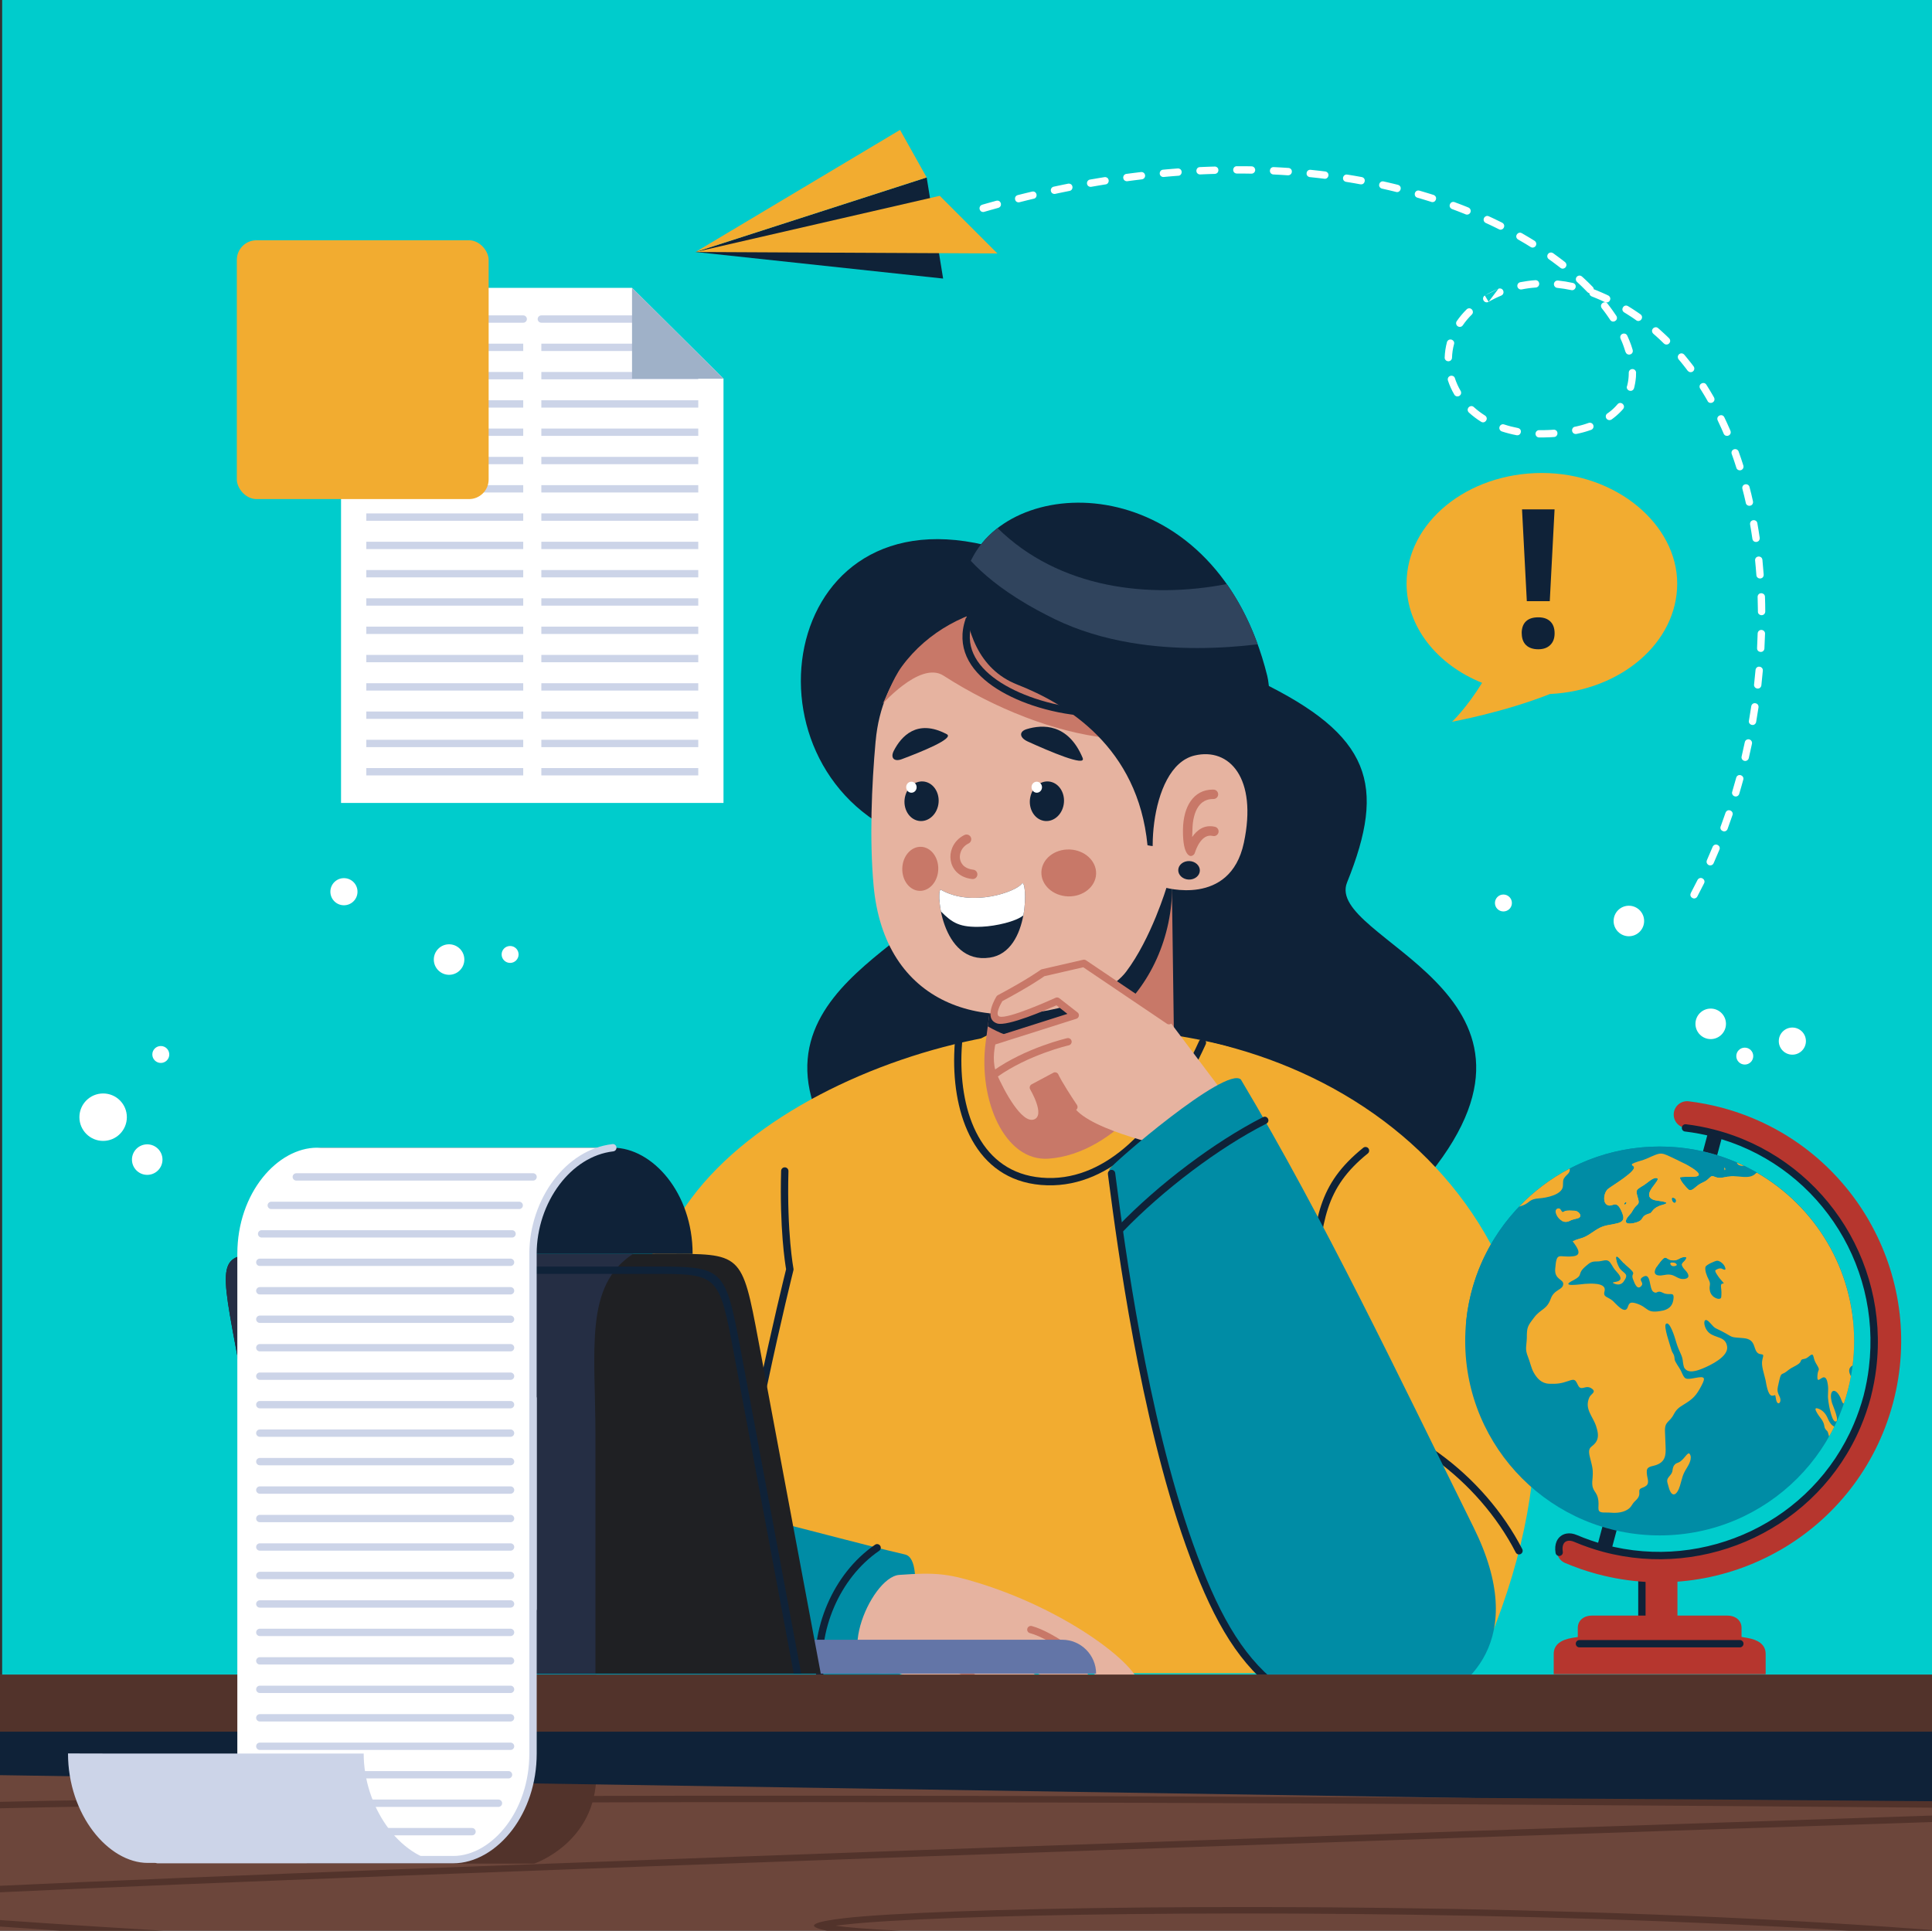 <?xml version="1.0" encoding="UTF-8"?> <svg xmlns="http://www.w3.org/2000/svg" viewBox="0 0 500 499.72"><rect x="0" y="0" width="500" height="499.72" fill="#333333" stroke="none"/><defs><style> .cls-1, .cls-2 { fill: #52332b; } .cls-3, .cls-4, .cls-5, .cls-6, .cls-7, .cls-8, .cls-9, .cls-10, .cls-11, .cls-12, .cls-13, .cls-2, .cls-14, .cls-15 { fill-rule: evenodd; } .cls-3, .cls-16 { fill: #fff; } .cls-17, .cls-4 { fill: #f2ac30; } .cls-5 { fill: #e6b3a0; } .cls-6, .cls-18 { fill: #b6362e; } .cls-19, .cls-10 { fill: #008ca5; } .cls-7 { fill: #0f2238; } .cls-8 { fill: #252e44; } .cls-9 { fill: #9fb1c8; } .cls-11 { fill: #1f2023; } .cls-12 { fill: #30445d; } .cls-13 { fill: #c87868; } .cls-20 { fill: #6c463b; } .cls-14 { fill: #ccd4e8; } .cls-15 { fill: #6375a7; } .cls-21 { fill: #0cc; } </style></defs><g id="BACKGROUND"><rect class="cls-21" x=".56" width="499.44" height="499.44"></rect></g><g id="OBJECTS"><path class="cls-3" d="M254.18,53c-1.03.32-.85,1.82.24,1.87.1,0,.2,0,.29-.04l1.64-.47,2.01-.56c1.1-.34.82-1.92-.31-1.87-.07,0-.13.02-.2.03l-2.02.56-1.65.47h0ZM437.59,231.15c-.53,1,.84,1.93,1.58,1.04.04-.05.07-.1.1-.16.6-1.13,1.18-2.26,1.75-3.41.49-.98-.84-1.92-1.61-1-.04.05-.07.1-.1.16-.56,1.13-1.14,2.25-1.73,3.36h0ZM441.74,222.66c-.19.42-.05.89.32,1.16.5.34,1.17.16,1.42-.39.52-1.17,1.02-2.34,1.51-3.52.43-1.05-1.02-1.84-1.67-.89-.04.05-.06.11-.09.16-.48,1.16-.98,2.32-1.49,3.47h0ZM445.3,213.91c-.38,1.1,1.15,1.8,1.73.79.02-.04.05-.09.06-.13.44-1.2.87-2.4,1.28-3.61.34-.98-.98-1.75-1.66-.87-.06.08-.11.17-.14.26-.41,1.19-.83,2.38-1.26,3.56h0ZM448.29,204.94c-.29.95.93,1.68,1.64.88.09-.11.14-.2.18-.34.37-1.22.71-2.45,1.05-3.68.28-1.07-1.17-1.68-1.74-.73-.04.07-.07.15-.09.23-.33,1.22-.68,2.43-1.04,3.64h0ZM450.72,195.8c-.19.93.9,1.55,1.59.9.14-.13.22-.29.27-.47.29-1.24.57-2.49.83-3.74.09-.42-.13-.86-.52-1.05-.56-.27-1.22.06-1.34.67-.26,1.24-.54,2.46-.82,3.69h0ZM452.61,186.54c-.18,1.1,1.38,1.59,1.83.5.02-.06.04-.11.05-.17.22-1.26.42-2.52.61-3.78.14-1.15-1.45-1.53-1.84-.45-.02.06-.03.11-.04.17-.19,1.25-.39,2.49-.6,3.73h0ZM453.95,177.17c-.13,1.01,1.27,1.49,1.78.56.06-.12.09-.22.11-.34.14-1.27.27-2.54.38-3.81.09-1.11-1.51-1.47-1.86-.34-.01.06-.03.12-.03.18-.12,1.26-.24,2.51-.38,3.76h0ZM454.73,167.75c-.05,1.13,1.58,1.4,1.88.26.01-.06.02-.11.02-.17.07-1.27.12-2.55.16-3.83.04-.99-1.34-1.37-1.81-.44-.06.13-.09.25-.1.39-.04,1.26-.09,2.52-.15,3.78h0ZM454.94,158.3c0,1.06,1.54,1.32,1.87.25.02-.09.04-.17.04-.27,0-1.27-.03-2.57-.08-3.83-.05-1.1-1.64-1.27-1.89-.14-.01.07-.02.14-.01.21.04,1.25.07,2.52.08,3.78h0ZM454.55,148.86c.09,1.07,1.6,1.21,1.87.15.02-.1.03-.2.02-.3-.09-1.27-.21-2.54-.33-3.82-.14-1.11-1.7-1.14-1.89-.05-.01.09-.01.16,0,.25.12,1.25.24,2.51.33,3.77h0ZM453.52,139.47c.19,1.13,1.8,1.05,1.89-.07,0-.08,0-.13,0-.21-.18-1.26-.39-2.52-.61-3.78-.17-1.02-1.69-1.08-1.88.03-.01.1-.01.2,0,.3.21,1.24.42,2.48.6,3.73h0ZM451.81,130.18c.2.96,1.63,1.02,1.86-.02.02-.14.02-.25,0-.39-.26-1.24-.58-2.51-.9-3.73-.27-1.05-1.87-.9-1.87.27,0,.07.01.14.03.21.31,1.2.63,2.45.89,3.66h0ZM449.36,121.08c.12.4.52.68.94.66.64-.03,1.06-.63.88-1.24-.38-1.22-.79-2.44-1.23-3.64-.33-.93-1.75-.79-1.84.26,0,.15,0,.25.06.39.43,1.18.83,2.37,1.2,3.57h0ZM446.09,112.25c.45,1,1.91.6,1.82-.47-.01-.1-.03-.19-.07-.28l-.36-.83-.55-1.23c-.22-.49-.45-.97-.68-1.45-.5-1-2.03-.48-1.78.64.02.07.04.13.07.19.32.67.63,1.34.93,2.01.21.47.42.94.62,1.42h0ZM441.93,103.82c.55.96,2.07.35,1.73-.78-.02-.06-.04-.12-.08-.18l-.28-.49-.33-.56-.33-.56-.34-.56-.34-.55-.36-.58c-.61-.94-2.08-.23-1.69.86.02.06.05.12.09.17l.35.55.66,1.08.33.55.6,1.04h0ZM436.79,95.97c.29.36.76.47,1.17.27.54-.25.7-.97.33-1.43l-.37-.49-.39-.5-.4-.5-.4-.5-.4-.49-.45-.54c-.56-.64-1.59-.3-1.67.54,0,.26.05.5.23.7l.43.51.39.48.39.48.38.49.38.49.37.49h0ZM430.63,88.91c.7.7,1.92-.04,1.54-1.04-.06-.13-.12-.22-.22-.32l-.31-.31-.45-.43-.46-.43-.46-.42-.46-.42-.69-.61c-.75-.66-1.95.19-1.46,1.17.06.11.13.19.22.28l.66.58.45.41.45.41.44.42.75.73h0ZM423.46,82.91c.9.63,1.99-.53,1.27-1.4-.05-.06-.11-.11-.18-.16l-.65-.45-.52-.35-.52-.35-.53-.34-.53-.33-.48-.3c-1.06-.61-2.02.87-1.04,1.59l.52.32.51.32.51.33.51.33.5.34.63.44h0ZM415.4,78.2c.93.42,1.79-.72,1.1-1.5-.09-.1-.18-.17-.31-.23l-.53-.25-.58-.26-.59-.26-.59-.25-.59-.25-.67-.27c-.06-.02-.12-.04-.17-.05,0-.18-.07-.38-.21-.56l-.07-.07-.73-.74-.49-.48-.5-.48-.51-.48-.55-.5c-.63-.56-1.62-.09-1.58.75.02.26.11.48.31.66l.51.48.5.47.48.47.47.47.72.73c.16.16.33.25.51.28,0,.24.11.49.34.69.09.07.17.12.28.16l.63.25.58.24.57.24.57.25.56.26.52.25h0ZM406.66,75.09c-1.21-.26-2.42-.45-3.65-.58-.27-.02-.47-.15-.65-.35-.52-.67-.01-1.62.83-1.55,1.3.13,2.59.34,3.86.62.13.03.22.07.33.14.87.59.29,1.93-.73,1.72h0ZM397.47,74.42c1.01-.08,1.23-1.47.25-1.85-.13-.04-.25-.06-.39-.05-1.29.09-2.61.27-3.89.52-.36.07-.63.33-.73.69-.18.68.42,1.32,1.11,1.18,1.19-.24,2.44-.41,3.65-.49h0ZM388.53,76.49c.96-.39.68-1.88-.43-1.83-.11,0-.2.03-.3.07-1.21.5-2.4,1.08-3.53,1.75-.83.51-.47,1.77.5,1.77.17,0,.33-.05.48-.13,1.07-.62,2.14-1.15,3.29-1.62h0ZM387.8,74.73l-2.55,3.38-.98-1.63,3.53-1.75h0ZM380.9,81.42c.74-.74-.08-1.96-1.05-1.54-.12.05-.2.11-.29.2-.96.94-1.8,1.95-2.56,3.05-.54.83.34,1.82,1.24,1.37.15-.08.25-.17.34-.31.67-.99,1.47-1.93,2.32-2.77h0ZM376.31,89.06c.28-1.07-1.2-1.7-1.77-.68-.03.06-.05.12-.07.18-.35,1.32-.54,2.61-.59,3.98-.04.99,1.35,1.39,1.82.41.05-.12.08-.23.08-.36.04-1.21.21-2.37.53-3.54h0ZM376.54,97.89c-.36-1.03-1.86-.77-1.86.31,0,.1.01.19.05.29.41,1.27.97,2.5,1.65,3.65.48.85,1.85.47,1.76-.59-.02-.15-.05-.25-.13-.38-.61-1.03-1.11-2.14-1.48-3.27h0ZM381.43,105.36c-.83-.74-2.04.27-1.44,1.23.04.07.09.12.15.18.97.89,2.06,1.71,3.17,2.4.96.59,2-.71,1.14-1.52-.04-.04-.09-.07-.14-.1-1.03-.65-1.99-1.37-2.89-2.19h0ZM389.27,109.86c-1.01-.31-1.68.95-.92,1.62.11.09.2.14.33.19,1.26.41,2.51.73,3.81.98,1.16.19,1.58-1.44.48-1.83-.04-.02-.09-.03-.14-.04-1.21-.23-2.38-.53-3.56-.92h0ZM398.35,111.32c-.42,0-.79.26-.92.67-.19.6.26,1.24.89,1.24.81,0,1.6,0,2.41-.04l.7-.03.78-.05c1.09-.09,1.2-1.69.06-1.89-.07,0-.14-.01-.22,0l-.73.05-.68.03c-.77.03-1.53.05-2.3.04h0ZM407.58,110.45c-.98.2-1,1.68.07,1.87.13.02.23.01.35-.01l.42-.09.57-.13.56-.14.55-.15.54-.16.52-.17.63-.21c.47-.19.71-.66.58-1.15-.17-.55-.71-.82-1.25-.64l-.56.19-.49.16-.5.15-.51.14-.53.13-.54.13-.42.09h0ZM415.96,107.02c-.11.08-.18.17-.26.29-.5.91.54,1.84,1.39,1.25l.28-.2.36-.28.35-.28.34-.29.33-.3.32-.3.31-.31.3-.31.29-.32.1-.12c.73-.93-.53-2.1-1.4-1.28-.03.03-.05.05-.07.08l-.07.08-.25.28-.26.28-.27.27-.28.27-.29.26-.3.25-.31.25-.32.24-.28.2h0ZM421.04,100c-.26,1.02,1.15,1.65,1.74.72.06-.09.09-.18.12-.28l.09-.37.09-.41.08-.41.07-.41.06-.42.05-.42.04-.43.02-.43v-.43s.02-.25.02-.25c0-.33-.19-.66-.48-.82-.65-.35-1.42.1-1.42.83v.21s-.01.38-.01.38l-.02.38-.03.38-.04.37-.05.37-.06.36-.07.36-.08.35-.1.38h0ZM420.71,91.11c.32,1.04,1.86.82,1.86-.28,0-.1-.01-.17-.04-.27l-.05-.17-.15-.47-.15-.47-.17-.47-.18-.47-.19-.47-.2-.47-.21-.48-.1-.21c-.43-.95-1.91-.6-1.81.5.02.11.04.2.08.3l.28.63.18.44.17.44.16.44.15.44.14.43.14.43.05.17h0ZM416.73,82.82l-.31-.46-.32-.47-.33-.47-.34-.47-.35-.47-.54-.69c-.06-.07-.1-.14-.13-.23-.42-1.03.95-1.81,1.62-.96l.56.73.36.49.36.49.34.49.34.49.31.46s.06.11.09.16c.43,1.06-1,1.84-1.66.91h0ZM403.85,69.33c.85.67,2.02-.41,1.34-1.33-.05-.06-.11-.12-.17-.17l-.64-.5-.61-.46-.62-.46-.63-.46-.58-.42c-.19-.13-.41-.19-.64-.17-.88.08-1.19,1.22-.47,1.72l.57.41.61.45.6.45.6.45.63.49h0ZM396.14,63.95c.37.23.84.17,1.16-.13.44-.44.37-1.16-.17-1.5l-.68-.42-.72-.44-.73-.43-.74-.43-.43-.25c-.94-.54-1.93.71-1.13,1.51.06.06.12.1.19.14l.42.24.72.42.72.42.7.43.68.42h0ZM387.92,59.35c.94.47,1.87-.75,1.08-1.54-.08-.07-.14-.12-.24-.17l-.71-.35-.82-.4-.83-.4-1.1-.51c-.93-.42-1.81.74-1.06,1.54.09.08.17.14.28.19l1.08.5.81.39.8.39.71.35h0ZM379.31,55.48c.45.18.97,0,1.2-.44.26-.49.03-1.12-.49-1.33l-.54-.22-.91-.36-.91-.35-1.22-.46c-1.08-.38-1.81,1.11-.78,1.73.04.02.09.04.13.06l1.19.45.9.35.89.35.54.22h0ZM370.43,52.27c1.08.33,1.74-1.17.74-1.74-.06-.03-.12-.06-.17-.08l-.96-.3-.99-.3-1-.3-.71-.21c-.1-.03-.23-.04-.33-.04-1.06.1-1.21,1.56-.2,1.86l.7.2.98.3.98.3.96.3h0ZM361.34,49.69c1.02.25,1.65-1.15.72-1.74-.09-.05-.17-.09-.27-.11l-.96-.24-1.06-.25-1.08-.25-.62-.14c-1.1-.23-1.64,1.3-.59,1.8.06.02.12.05.18.06l.61.14,1.06.24,1.05.25.96.24h0ZM352.09,47.7c1.17.2,1.59-1.5.42-1.85l-.08-.02-1.5-.27-1.14-.19-1.13-.18c-1.02-.17-1.57,1.25-.58,1.79.1.05.18.07.28.09l1.12.18,1.12.19,1.48.27h0ZM342.75,46.27c1.05.13,1.54-1.37.44-1.84-.07-.02-.13-.04-.21-.05l-1.39-.17-1.2-.13-1.21-.13c-1.17-.1-1.47,1.57-.31,1.87l.12.02,1.2.13,1.19.13,1.37.17h0ZM333.33,45.36c1.01.08,1.43-1.33.48-1.8-.12-.06-.22-.08-.35-.09l-1.72-.11-1.27-.07-.83-.04c-1.13-.05-1.39,1.58-.27,1.88.06.01.12.02.19.03l.82.04,1.25.07,1.71.11h0ZM323.88,44.95c.36,0,.67-.18.85-.5.34-.62-.12-1.4-.82-1.4l-1.2-.02h-1.32s-1.3-.01-1.3-.01c-1.09,0-1.33,1.57-.23,1.87.08.02.15.03.23.03h1.28s1.31.01,1.31.01l1.2.02h0ZM314.41,45c1.13-.05,1.27-1.69.1-1.89-.06,0-.11-.01-.17,0l-1.06.03-1.38.05-1.38.06c-1.08.04-1.27,1.64-.12,1.89.07.01.14.02.21.01l1.37-.06,1.36-.05,1.06-.03h0ZM304.95,45.5c1.05-.09,1.21-1.59.16-1.87-.11-.02-.2-.04-.31-.03l-1.3.1-1.43.12-1.08.1c-1.05.09-1.21,1.64-.08,1.88.09.02.17.02.26.01l1.06-.1,1.42-.12,1.3-.1h0ZM295.52,46.42c.28-.04.54-.19.69-.43.43-.68-.12-1.56-.92-1.46l-1.95.24-1.84.24c-.99.12-1.15,1.58-.09,1.87.12.03.23.03.35.02l1.82-.24,1.94-.24h0ZM286.14,47.73c1.04-.17,1.08-1.68,0-1.88-.11-.01-.2-.02-.3,0l-1.47.24-1.52.26-.77.13c-.99.17-1.08,1.64,0,1.87.12.02.22.02.34,0l.76-.13,1.51-.26,1.47-.24h0ZM276.81,49.41c1.02-.21,1.01-1.69-.04-1.87-.12-.02-.22-.02-.34,0l-1.33.27-1.57.33-.84.18c-.99.21-1.02,1.67.06,1.87.12.02.22.01.34-.01l.83-.18,1.56-.32,1.33-.27h0ZM267.55,51.44c1.06-.26.92-1.83-.2-1.88-.09,0-.16,0-.25.03l-1.51.36-1.61.4-.59.15c-1.09.29-.87,1.92.29,1.87.06,0,.12-.01.18-.03l.58-.15,1.6-.4,1.51-.36Z"></path><g><polygon class="cls-7" points="180.01 65.22 244.08 72.1 239.82 45.93 180.01 65.22"></polygon><polygon class="cls-4" points="180.01 65.22 243.21 50.68 258.13 65.61 180.01 65.22"></polygon><polygon class="cls-4" points="180.01 65.22 239.82 45.93 232.93 33.62 180.01 65.22"></polygon></g><g><g><polygon class="cls-3" points="88.26 74.51 163.58 74.51 187.24 98.02 187.24 207.83 88.26 207.83 88.26 74.51"></polygon><g><path class="cls-14" d="M94.8,198.8h40.61v1.9h-40.61v-1.9h0ZM140.1,198.8h40.61v1.9h-40.61v-1.9Z"></path><path class="cls-14" d="M94.8,191.48h40.61v1.9h-40.61v-1.9h0ZM140.1,191.48h40.61v1.9h-40.61v-1.9Z"></path><path class="cls-14" d="M94.8,184.16h40.61v1.9h-40.61v-1.9h0ZM140.1,184.16h40.61v1.9h-40.61v-1.9Z"></path><path class="cls-14" d="M94.8,176.84h40.61v1.9h-40.61v-1.9h0ZM140.1,176.84h40.61v1.9h-40.61v-1.9Z"></path><path class="cls-14" d="M94.8,169.51h40.61v1.9h-40.61v-1.9h0ZM140.1,169.51h40.61v1.9h-40.61v-1.9Z"></path><path class="cls-14" d="M94.8,162.19h40.61v1.9h-40.61v-1.9h0ZM140.1,162.19h40.61v1.9h-40.61v-1.9Z"></path><path class="cls-14" d="M94.8,154.86h40.61v1.9h-40.61v-1.9h0ZM140.1,154.86h40.61v1.9h-40.61v-1.9Z"></path><path class="cls-14" d="M94.8,147.54h40.61v1.9h-40.61v-1.9h0ZM140.1,147.54h40.61v1.9h-40.61v-1.9Z"></path><path class="cls-14" d="M94.8,140.22h40.61v1.9h-40.61v-1.9h0ZM140.1,140.22h40.61v1.9h-40.61v-1.9Z"></path><path class="cls-14" d="M94.8,132.89h40.61v1.9h-40.61v-1.9h0ZM140.1,132.89h40.61v1.9h-40.61v-1.9Z"></path><path class="cls-14" d="M94.8,125.57h40.61v1.9h-40.61v-1.9h0ZM140.1,125.57h40.61v1.9h-40.61v-1.9Z"></path><path class="cls-14" d="M94.8,118.25h40.61v1.9h-40.61v-1.9h0ZM140.1,118.25h40.61v1.9h-40.61v-1.9Z"></path><path class="cls-14" d="M94.8,110.92h40.61v1.9h-40.61v-1.9h0ZM140.1,110.92h40.61v1.9h-40.61v-1.9Z"></path><path class="cls-14" d="M94.8,103.6h40.61v1.9h-40.61v-1.9h0ZM140.1,103.6h40.61v1.9h-40.61v-1.9Z"></path><path class="cls-14" d="M94.8,96.28h40.61v1.9h-40.61v-1.9h0ZM140.1,96.28h40.61v1.9h-40.61v-1.9Z"></path><path class="cls-14" d="M94.8,88.95h40.61v1.9h-40.61v-1.9h0ZM140.1,88.95h31.9v1.9h-31.9v-1.9Z"></path><path class="cls-14" d="M94.8,83.53c-.53,0-.95-.43-.95-.95s.42-.95.95-.95h40.61c.52,0,.95.43.95.95s-.43.95-.95.95h-40.61ZM140.1,83.53c-.52,0-.95-.43-.95-.95s.43-.95.95-.95h27.72c.52,0,.95.43.95.95s-.43.95-.95.95h-27.72Z"></path></g><polygon class="cls-9" points="163.57 74.51 187.24 98.02 163.57 98.02 163.57 74.51"></polygon></g><rect class="cls-17" x="61.29" y="62.19" width="65.17" height="66.99" rx="5.08" ry="5.08"></rect></g><g><path class="cls-3" d="M116.22,244.41c2.18,0,3.95,1.77,3.95,3.95s-1.77,3.95-3.95,3.95-3.95-1.77-3.95-3.95,1.77-3.95,3.95-3.95Z"></path><path class="cls-3" d="M132.02,244.85c1.21,0,2.19.98,2.19,2.19s-.98,2.19-2.19,2.19-2.2-.98-2.2-2.19.98-2.19,2.2-2.19Z"></path><path class="cls-3" d="M26.69,283.02c3.4,0,6.14,2.75,6.14,6.14s-2.75,6.14-6.14,6.14-6.14-2.75-6.14-6.14,2.75-6.14,6.14-6.14Z"></path><path class="cls-3" d="M89.01,227.29c1.94,0,3.51,1.57,3.51,3.51s-1.57,3.51-3.51,3.51-3.51-1.57-3.51-3.51,1.57-3.51,3.51-3.51Z"></path><circle class="cls-16" cx="38.1" cy="300.14" r="3.95"></circle><path class="cls-3" d="M41.62,270.74c1.21,0,2.19.98,2.19,2.19s-.98,2.19-2.19,2.19-2.2-.98-2.2-2.19.98-2.19,2.2-2.19Z"></path></g><g><g><path class="cls-7" d="M265.13,176.29c-29,14.05-33.02,26.77-22.78,52.11,5.95,14.72-59.5,28.11-21.48,75.37,101.22,60.78,81.85-61.19,44.26-127.48Z"></path><path class="cls-7" d="M325.83,176.29c29,14.05,33.02,26.77,22.79,52.11-5.95,14.72,59.5,28.11,21.48,75.37-101.22,60.78-81.85-61.19-44.26-127.48Z"></path><path class="cls-4" d="M365.52,433.07c-9.48-83.45-35.88-173.58-83.39-171.6-68.91,2.88-86.27,95.95-97.11,171.6h180.5Z"></path><path class="cls-4" d="M383.5,429.11c40.94-93.37-15.77-152.92-82.33-161.53-5.09-.66-3.45,2.46-7.99,4.19-16.7,6.38,52.2,105.71,60.33,122.68l29.98,34.66Z"></path><path class="cls-4" d="M254.97,268.57c-28.7,5.35-60.19,20.24-76.05,41.57-11.12,14.95-81.65,116.36-38.4,121.72,26.05,3.23,97.05-31.83,142.25-80.65,21.4-23.11,37.44-62.64,39.42-77.96.29-2.25-22.65-8.64-67.22-4.67Z"></path><path class="cls-13" d="M257.13,254.28l-2.05,15.59c-1.94,14.78,4.91,30.84,16.29,30.03,17.21-1.23,32.58-20.84,32.42-33.2l-.51-37.47-46.15,25.06Z"></path><path class="cls-7" d="M202.15,303.06c.01-.52.45-.94.97-.92.52.01.94.45.93.97-.44,16.13,1.3,25.23,1.3,25.26.03.14.02.27-.01.4-.04.15-12.71,50.85-16.22,85.88-.05.52-.51.9-1.04.85-.52-.05-.9-.52-.85-1.04,3.4-33.98,15.37-82.55,16.21-85.95-.25-1.45-1.7-10.49-1.29-25.44Z"></path><path class="cls-7" d="M339.42,344.88c-.06.52-.53.9-1.05.84-.52-.06-.9-.53-.84-1.05.5-4.48.85-8.35,1.16-11.85,1.58-17.54,2.36-26.24,14.11-35.74.41-.33,1.01-.26,1.33.14.33.41.26,1.01-.14,1.33-11.12,8.99-11.88,17.42-13.41,34.42-.33,3.62-.69,7.61-1.16,11.9Z"></path><path class="cls-7" d="M247.12,269.4c.04-.52.5-.91,1.03-.87.52.04.91.5.87,1.03-.1,1.18-.17,2.35-.2,3.47-.2,7.54,1.07,15.21,4.39,21.14,3.25,5.82,8.5,9.97,16.33,10.64.54.05,1.06.08,1.55.09,7.86.2,14.88-3.23,20.96-8.68,7.57-6.79,13.71-16.72,18.26-26.73.21-.48.78-.69,1.26-.48.48.22.69.78.48,1.26-4.64,10.21-10.93,20.36-18.72,27.36-6.42,5.76-13.87,9.38-22.27,9.16-.6-.02-1.16-.05-1.66-.09-8.54-.73-14.28-5.25-17.83-11.61-3.49-6.25-4.83-14.26-4.62-22.11.03-1.24.1-2.43.2-3.58Z"></path><g><path class="cls-10" d="M145.14,435.56c-11.37-.04-17.92-9.97-18.3-21.56-1.51-46,63.59-21.82,107.39-11.65,5.96,1.39.19,25.38-1.53,31.83l-87.57,1.38Z"></path><path class="cls-7" d="M226.46,399.82c.43-.29,1.02-.19,1.32.25.3.43.19,1.02-.25,1.32-5.25,3.61-9.17,8.82-11.63,14.48-2.66,6.13-3.6,12.77-2.67,18.49.08.52-.27,1-.79,1.08-.52.08-1-.27-1.08-.79-.98-6.06,0-13.08,2.81-19.54,2.59-5.97,6.73-11.47,12.29-15.29Z"></path><g><path class="cls-5" d="M229.08,433.16l3.17-.18c10.38,3.26,23.57,11.32,27.1,10.41,3.53-.91-5.26-7.56-5.26-7.56,7.2,1.38,19.94,9.15,22.32,7.08,2.38-2.07-10.09-10.57-10.09-10.57,5.8,1.61,15.63,9.4,17.87,6.82,2.24-2.58-9.01-11.95-9.01-11.95,0,0,15.44,13.11,19.08,9.89,3.63-3.21-15.39-19.47-41.09-27.4-7.93-2.44-11.17-2.74-20.45-2.07-7.57.55-18.05,25.85-3.65,25.52Z"></path><path class="cls-13" d="M243.95,431.46c-.51-.12-.82-.64-.69-1.15.12-.51.64-.82,1.15-.7,1.56.39,3.29,1.13,4.99,2.04,2.16,1.15,4.29,2.56,6.01,3.79.42.3.52.9.21,1.32-.3.42-.9.52-1.32.22-1.66-1.19-3.72-2.55-5.79-3.66-1.57-.83-3.15-1.52-4.55-1.87Z"></path><path class="cls-13" d="M256.99,427.35c-.51-.14-.81-.66-.67-1.17.14-.51.66-.81,1.17-.67,1.55.42,3.27,1.2,4.96,2.13,2.2,1.2,4.36,2.65,6.09,3.89.42.31.52.9.22,1.32-.31.42-.9.52-1.33.21-1.68-1.21-3.78-2.61-5.89-3.77-1.57-.86-3.14-1.57-4.56-1.96Z"></path><path class="cls-13" d="M266.54,422.71c-.51-.14-.81-.66-.67-1.17.14-.51.66-.81,1.17-.67,1.52.41,3.2,1.17,4.86,2.07,2.13,1.15,4.23,2.55,5.95,3.77.43.3.53.9.22,1.32-.3.43-.9.53-1.32.22-1.66-1.18-3.7-2.54-5.75-3.65-1.54-.83-3.08-1.53-4.46-1.9Z"></path></g></g><path class="cls-7" d="M344.19,366.76c-.52-.05-.9-.51-.86-1.03.05-.52.51-.9,1.03-.85,9.75.92,19.6,5.1,28.25,11.4,8.81,6.41,16.38,15.03,21.35,24.67.24.47.06,1.04-.41,1.28-.47.24-1.04.06-1.28-.41-4.83-9.38-12.2-17.77-20.78-24.01-8.39-6.11-17.91-10.15-27.31-11.04Z"></path><path class="cls-7" d="M139.11,376.33c-.52.1-1.01-.24-1.11-.76-.1-.51.24-1.01.76-1.11,11.59-2.18,23.29-.84,32.99,2.43,11.09,3.73,19.62,10.01,22.51,16.44.21.48,0,1.04-.48,1.25-.48.21-1.04,0-1.25-.48-2.68-5.97-10.79-11.85-21.38-15.42-9.43-3.17-20.79-4.48-32.04-2.36Z"></path></g><g><path class="cls-7" d="M271.7,147.21c-64.15-31.02-82.69,40.49-45.26,65.24-.08-9.6,10.48-45.7,29.82-44.61,19.34,1.08,15.44-20.62,15.44-20.62Z"></path><path class="cls-7" d="M257.13,254.28l-1.5,11.37c23.42,13.56,48.11-8.92,47.73-37.02l-46.23,25.65Z"></path><path class="cls-5" d="M226.61,191.8c-1.04,11.54-1.61,25.6-.52,37.48,2.81,30.53,28.19,39.2,55.09,29.46,1.84-.67,7.67-3.8,10.24-7.2,6.56-8.67,10.52-21.98,10.52-21.98,6.25-37.54,2.1-53.7-12.11-65.66-17.74-14.92-60.06-7.14-63.21,27.9Z"></path><path class="cls-13" d="M286.61,191.01c16.62,1.82,11.97-1.39,16.68-5.05-2.14-9.59-6.65-16.31-13.48-22.05-14.91-12.54-42.9-9.84-56.42,8.6-2.44,3.33-4.22,8.54-4.9,9.5-.93,1.31,9.43-11.16,15.68-7.14,13.37,8.6,28.84,14.66,42.42,16.14Z"></path><path class="cls-7" d="M251.62,144.42c-2.33,4.53-2.49,4.56-2.19,9.45.55,9.04,3.64,19.32,13.84,23.32,12.83,5.04,31.23,16.19,33.7,41.58,8.31,2.23,32.37-10.77,31.73-33.92-.07-2.44-.08-7.29-.74-9.94-13.15-52.78-64.59-53.27-76.34-30.48Z"></path><path class="cls-5" d="M301.19,229.64s17.15,5.23,20.72-11.5c3.56-16.73-3.74-24.75-12.77-22.59-12.33,2.96-12.82,31.88-7.95,34.09Z"></path><path class="cls-13" d="M314.06,204.38c.67,0,1.21.56,1.2,1.23,0,.67-.56,1.21-1.23,1.2h-.12c-1.64,0-2.91.71-3.77,1.96-.96,1.39-1.49,3.44-1.54,5.92v.25c-.01.67-.04,1.24-.07,1.71,1.19-1.72,3.09-3.32,5.91-2.65.65.16,1.06.81.9,1.47-.16.65-.81,1.06-1.47.9-2.96-.71-4.41,3.64-4.6,4.25-.11.5-.53.89-1.06.94,0,0-2.12.26-2.06-6.65v-.28c.06-2.96.73-5.47,1.98-7.26,1.33-1.91,3.26-3.01,5.77-3h.14Z"></path><path class="cls-7" d="M249.87,160.21c.16-.5.7-.76,1.2-.6.5.17.77.7.6,1.2-1.05,3.11-.85,5.9.23,8.35,1.16,2.64,3.34,4.92,6.1,6.85,2.81,1.96,6.22,3.55,9.77,4.75,8.45,2.85,17.58,3.51,21.31,1.87.48-.21,1.04,0,1.25.49.21.48,0,1.04-.49,1.25-4.09,1.8-13.82,1.18-22.67-1.81-3.71-1.25-7.28-2.92-10.26-4.99-3.03-2.12-5.44-4.66-6.75-7.63-1.26-2.87-1.5-6.11-.28-9.71Z"></path><g><path class="cls-7" d="M243.52,230.31c8.04,4.6,19.47.47,20.9-1.57,1.42-2.04,2.44,17.53-8.25,19.12-12.87,1.92-14.02-18.33-12.65-17.55Z"></path><path class="cls-3" d="M264.84,236.92c-1.88,1.6-7.12,2.78-10.66,2.94-5.77.26-7.69-.95-10.67-3.95-.65-3.29-.49-5.89.01-5.6,8.04,4.6,19.47.47,20.9-1.57.71-1.02,1.32,3.36.42,8.19Z"></path><path class="cls-13" d="M283.67,226.17c.11-3.35-2.98-6.17-6.88-6.3-3.91-.13-7.17,2.49-7.28,5.84-.11,3.35,2.98,6.17,6.88,6.3,3.91.13,7.17-2.49,7.28-5.84Z"></path><path class="cls-13" d="M242.82,225.03c.1-3.15-1.9-5.77-4.47-5.85-2.57-.08-4.74,2.4-4.84,5.55-.1,3.15,1.9,5.77,4.47,5.85,2.57.08,4.74-2.4,4.84-5.55Z"></path><path class="cls-13" d="M249.61,216.12c.6-.29,1.33-.04,1.63.56.29.6.04,1.33-.56,1.62-.97.47-1.65,1.23-1.99,2.08-.25.61-.34,1.27-.25,1.89.09.6.35,1.18.79,1.65.56.6,1.44,1.05,2.64,1.18.67.08,1.15.68,1.07,1.35-.08.67-.68,1.15-1.35,1.07-1.83-.21-3.21-.94-4.15-1.95-.78-.84-1.25-1.86-1.41-2.94-.16-1.06-.02-2.16.4-3.18.57-1.37,1.64-2.59,3.18-3.34Z"></path><path class="cls-7" d="M280.19,196.19c1,2.39-8.69-1.75-14.22-4.27-2.16-.99-2.31-2.58-.25-3.2,4.05-1.23,10.71-1.54,14.48,7.47Z"></path><path class="cls-7" d="M269.64,212.33c-2.33-.75-3.65-3.58-2.93-6.31s3.2-4.33,5.53-3.58c2.34.75,3.65,3.58,2.93,6.31-.71,2.73-3.19,4.33-5.53,3.58Z"></path><path class="cls-3" d="M268.25,202.33c-.75.03-1.33.7-1.29,1.48.03.79.67,1.4,1.41,1.37.75-.03,1.33-.7,1.3-1.48-.04-.79-.67-1.4-1.42-1.37Z"></path><path class="cls-7" d="M245.02,190.03c2.05,1.09-6.62,4.59-11.65,6.47-1.97.74-3-.34-2.05-2.19,1.88-3.65,5.97-8.38,13.7-4.28Z"></path><path class="cls-7" d="M237.2,212.33c-2.33-.75-3.65-3.58-2.93-6.31s3.19-4.33,5.53-3.58c2.34.75,3.65,3.58,2.93,6.31-.72,2.73-3.2,4.33-5.53,3.58Z"></path><path class="cls-3" d="M235.81,202.33c-.75.03-1.33.7-1.29,1.48.03.79.67,1.4,1.41,1.37.75-.03,1.33-.7,1.29-1.48-.03-.79-.66-1.4-1.41-1.37Z"></path></g><path class="cls-12" d="M317.49,151.17c-20.04,3.87-43.34,1.23-59.32-14.49-1.6,1.24-3.02,2.63-4.24,4.17-.88,1.12-1.66,2.31-2.31,3.57-.13.26-.26.5-.38.74,3.24,3.48,7.8,7.26,14.22,11.06.28.16.56.33.85.5,1.42.82,2.93,1.64,4.53,2.46.65.34,1.33.67,2.01,1.01,6.27,3.06,12.96,5,19.64,6.14,11.77,2.02,23.53,1.57,33,.44-2.17-6-4.89-11.18-8-15.6Z"></path><path class="cls-7" d="M310.52,225.36c.04-1.32-1.18-2.44-2.72-2.49-1.54-.05-2.83.98-2.87,2.3-.04,1.32,1.18,2.44,2.72,2.49,1.54.05,2.83-.98,2.87-2.31Z"></path></g><g><g><g><path class="cls-5" d="M258.71,258.41c7.86-4.19,11.18-6.63,11.18-6.63l10.65-2.45,22,14.84,24.97,33.18,12.22,44.71-24.45-.7-10.83-44.01s-22.35-4.54-26.54-10.83c-4.19-6.29-4.89-8.03-4.89-8.03l-5.6,3s4.61,7.76.42,9.16c-4.19,1.39-8.96-8.32-10.7-12.16-1.75-3.84-.35-8.91-.35-8.91l21.48-6.81-4.71-3.67s-12.58,5.76-15.19,4.89c-2.62-.87.35-5.59.35-5.59Z"></path><path class="cls-10" d="M287.08,302.67c.55-1.34,30.14-26.84,34.05-23.27,21.58,36.15,40.68,76.43,60.24,115.94,14.45,29.16-1.32,42.32-14.32,46.91-47.23,16.67-63.04-44.96-69.49-79.37-3.69-19.72-6.28-40.56-10.48-60.2Z"></path><path class="cls-13" d="M278.71,286c.29.44.17,1.03-.27,1.32-.44.29-1.03.17-1.32-.26-2.63-3.94-3.91-6.15-4.51-7.27l-3.91,2.09c1.15,2.26,3.72,8.25-.57,9.68-2.61.87-5.19-1.42-7.34-4.47-1.98-2.8-3.64-6.25-4.52-8.2-1.89-4.15-.4-9.53-.4-9.55.09-.32.33-.56.63-.65l19.75-6.27-2.84-2.21c-2.45,1.09-12.74,5.56-15.36,4.69-3.78-1.26-.17-6.97-.16-6.99.1-.17.25-.29.42-.36,7.75-4.13,11-6.53,11.01-6.53.11-.08.24-.14.37-.16l10.63-2.44c.27-.06.54,0,.75.14l22,14.84c.44.29.55.88.26,1.32-.29.43-.88.55-1.32.26l-21.66-14.62-10.06,2.31c-.75.53-4.12,2.84-10.89,6.46-.46.79-1.99,3.56-.73,3.98,2.17.72,13.45-4.37,14.43-4.82.32-.18.74-.16,1.05.08l4.71,3.67c.15.11.26.27.32.46.16.5-.12,1.04-.62,1.19l-20.97,6.65c-.28,1.3-.88,4.92.42,7.77.86,1.89,2.46,5.22,4.35,7.89,1.71,2.42,3.61,4.29,5.2,3.76,3.07-1.02-.93-7.76-.94-7.78l-.02-.04c-.25-.46-.07-1.04.39-1.28l5.54-2.96c.06-.04.11-.06.17-.09.49-.19,1.04.06,1.23.55,0,0,.66,1.64,4.79,7.84Z"></path><path class="cls-7" d="M326.89,289.14c.47-.24,1.04-.05,1.27.42.24.47.05,1.04-.42,1.27-6.33,3.21-12.91,7.48-19.1,12.13-6.72,5.05-12.97,10.56-17.92,15.7-.36.38-.96.39-1.34.03-.38-.36-.39-.96-.02-1.34,5-5.2,11.33-10.79,18.14-15.9,6.28-4.72,12.96-9.04,19.38-12.31Z"></path></g><path class="cls-13" d="M258.07,278.74c-.43.3-1.02.2-1.32-.22-.3-.43-.2-1.02.22-1.32,8.49-6.04,19.17-8.48,19.21-8.49.51-.12,1.02.2,1.14.71.12.51-.2,1.02-.71,1.14-.03,0-10.36,2.37-18.54,8.19Z"></path></g><path class="cls-7" d="M286.73,303.86c-.07-.52.3-1,.82-1.06.52-.07,1,.3,1.06.82l.3,2.29c2.07,15.76,7.92,60.18,19.78,93.49,3.12,8.78,6.23,15.98,9.75,21.93,3.49,5.9,7.38,10.57,12.1,14.31.41.33.48.92.15,1.33-.33.41-.92.48-1.33.15-4.91-3.89-8.95-8.72-12.56-14.83-3.58-6.06-6.74-13.37-9.91-22.27-11.92-33.47-17.79-78.05-19.87-93.87l-.3-2.29Z"></path></g></g><g><rect class="cls-20" y="433.46" width="500" height="66.27"></rect><rect class="cls-1" y="433.46" width="500" height="19.17"></rect><path class="cls-2" d="M103.12,433.46h51.2v25.81c0,17.72-16.08,23.09-16.08,23.09h-58.86l23.73-48.9Z"></path><polygon class="cls-7" points="0 459.46 500 467.24 500 448.21 0 448.21 0 459.46"></polygon><path class="cls-2" d="M500,466.21v1.67c-131.93-1.12-378.49-2.65-500,.16v-1.67c121.57-2.81,368.06-1.28,500-.16h0ZM500,499.72h-21.6c-84.23-5.3-181.19-5.13-231.09-3.3-12.99.47-22.78,1.06-28.31,1.69-1.73.2-2.81.3-2.78.3,2.83.46,8.32.9,16.87,1.32h-19.07c-5.89-1.18-3.84-2.3,4.74-3.28,5.59-.63,15.43-1.22,28.47-1.7,53.59-1.96,161.38-2.02,249.46,4.55l3.3.25v.18h0ZM42.28,499.72H15.51c-5.46-.36-10.64-.72-15.51-1.07v-1.68c7.33.52,15.36,1.06,24,1.62,5.82.37,11.94.75,18.29,1.13h0ZM500,469.92v1.68c-136.32,4.5-393.81,13.21-500,18.18v-1.68c106.38-4.97,363.76-13.68,500-18.18Z"></path></g><g><path class="cls-15" d="M283.66,433.19H94.54v-8.78h180.35c4.83,0,8.78,3.95,8.78,8.78h0Z"></path><path class="cls-11" d="M212.43,433.19H76.84l-15.9-84.88c-4.48-23.9-4.02-23.78,10.54-23.78h100.6c19.87,0,19.9-.43,24.2,22.49,5.38,28.72,10.76,57.45,16.14,86.17Z"></path><path class="cls-8" d="M154.1,433.19h-77.27l-15.9-84.88c-4.48-23.9-4.02-23.78,10.54-23.78h92.4c-12.74,8.24-9.77,24.83-9.77,46.86v61.81Z"></path><path class="cls-7" d="M158.6,297.06h-76.52c11.76,1.36,20.65,14.05,20.65,27.46,6.39,0,76.52-.02,76.52.03,0-15.86-10.44-27.49-20.65-27.49Z"></path><path class="cls-7" d="M70.97,329.72c-.52,0-.95-.43-.95-.95s.43-.95.95-.95h96.68s1.04,0,1.04,0c18.84,0,18.95,0,23.15,22.39l15.51,82.98h-1.93l-15.44-82.63c-3.91-20.85-4.01-20.85-21.29-20.84h-1.04s-96.68,0-96.68,0Z"></path><path class="cls-3" d="M82.08,297.06h76.52c-11.76,1.36-20.65,14.05-20.65,27.46v129.32c0,15.86-10.44,27.49-20.65,27.49H40.77c11.76-1.36,20.65-14.05,20.65-27.46v-129.32c0-15.86,10.44-27.49,20.65-27.49Z"></path><path class="cls-14" d="M158.49,296.12c.52-.06.99.31,1.05.84.06.52-.31.99-.84,1.05-5.51.64-10.38,3.91-13.91,8.6-3.68,4.89-5.9,11.31-5.9,17.92v91.9c0,.53-.43.95-.95.95s-.95-.43-.95-.95v-91.9c0-7.01,2.37-13.84,6.28-19.05,3.83-5.09,9.15-8.65,15.21-9.35Z"></path><path class="cls-14" d="M137,361.96c0-.53.42-.95.95-.95s.95.43.95.95v91.88c0,7.84-2.49,14.69-6.25,19.69-4.11,5.47-9.75,8.75-15.36,8.75H40.77c-.52,0-.95-.43-.95-.95s.43-.95.95-.95h76.52c5,0,10.09-2.99,13.84-7.98,3.52-4.69,5.86-11.14,5.86-18.55v-91.88Z"></path><g><path class="cls-14" d="M76.68,305.57c-.53,0-.95-.43-.95-.95s.43-.95.95-.95h61.28c.53,0,.95.43.95.95s-.42.95-.95.95h-61.28Z"></path><path class="cls-14" d="M70.2,312.94c-.52,0-.95-.43-.95-.95s.43-.95.95-.95h64.17c.53,0,.95.43.95.95s-.43.95-.95.95h-64.17Z"></path><path class="cls-14" d="M67.71,320.31c-.52,0-.95-.43-.95-.95s.43-.95.95-.95h64.81c.52,0,.95.43.95.95s-.43.95-.95.95h-64.81Z"></path><path class="cls-14" d="M67.24,327.67c-.53,0-.95-.42-.95-.95s.42-.95.95-.95h64.89c.53,0,.95.43.95.95s-.42.95-.95.95h-64.89Z"></path><path class="cls-14" d="M67.24,335.04c-.53,0-.95-.43-.95-.95s.42-.95.95-.95h64.89c.53,0,.95.43.95.95s-.42.95-.95.95h-64.89Z"></path><path class="cls-14" d="M67.24,342.41c-.53,0-.95-.43-.95-.95s.42-.95.95-.95h64.89c.53,0,.95.43.95.95s-.42.95-.95.95h-64.89Z"></path><path class="cls-14" d="M67.24,349.78c-.53,0-.95-.43-.95-.95s.42-.95.95-.95h64.89c.53,0,.95.43.95.95s-.42.95-.95.95h-64.89Z"></path><path class="cls-14" d="M67.24,357.15c-.53,0-.95-.43-.95-.95s.42-.95.95-.95h64.89c.53,0,.95.43.95.95s-.42.95-.95.95h-64.89Z"></path><path class="cls-14" d="M67.24,364.52c-.53,0-.95-.43-.95-.95s.42-.95.95-.95h64.89c.53,0,.95.43.95.95s-.42.95-.95.95h-64.89Z"></path><path class="cls-14" d="M67.24,371.89c-.53,0-.95-.43-.95-.95s.42-.95.95-.95h64.89c.53,0,.95.43.95.95s-.42.95-.95.95h-64.89Z"></path><path class="cls-14" d="M67.24,379.26c-.53,0-.95-.43-.95-.95s.42-.95.95-.95h64.89c.53,0,.95.43.95.95s-.42.95-.95.95h-64.89Z"></path><path class="cls-14" d="M67.24,386.62c-.53,0-.95-.43-.95-.95s.42-.95.95-.95h64.89c.53,0,.95.43.95.95s-.42.95-.95.95h-64.89Z"></path><path class="cls-14" d="M67.24,393.99c-.53,0-.95-.43-.95-.95s.42-.95.95-.95h64.89c.53,0,.95.43.95.95s-.42.95-.95.95h-64.89Z"></path><path class="cls-14" d="M67.24,401.36c-.53,0-.95-.43-.95-.95s.42-.95.95-.95h64.89c.53,0,.95.43.95.95s-.42.95-.95.95h-64.89Z"></path><path class="cls-14" d="M67.24,408.73c-.53,0-.95-.43-.95-.95s.42-.95.95-.95h64.89c.53,0,.95.43.95.95s-.42.95-.95.95h-64.89Z"></path><path class="cls-14" d="M67.24,416.1c-.53,0-.95-.43-.95-.95s.42-.95.95-.95h64.89c.53,0,.95.43.95.95s-.42.95-.95.95h-64.89Z"></path><path class="cls-14" d="M67.24,423.46c-.53,0-.95-.42-.95-.95s.42-.95.95-.95h64.89c.53,0,.95.43.95.95s-.42.95-.95.95h-64.89Z"></path><path class="cls-14" d="M67.24,430.83c-.53,0-.95-.43-.95-.95s.42-.95.95-.95h64.89c.53,0,.95.43.95.95s-.42.95-.95.95h-64.89Z"></path><path class="cls-14" d="M67.24,438.2c-.53,0-.95-.43-.95-.95s.42-.95.95-.95h64.89c.53,0,.95.42.95.95s-.42.95-.95.95h-64.89Z"></path><path class="cls-14" d="M67.24,445.57c-.53,0-.95-.43-.95-.95s.42-.95.95-.95h64.89c.53,0,.95.43.95.95s-.42.95-.95.95h-64.89Z"></path><path class="cls-14" d="M67.24,452.94c-.53,0-.95-.43-.95-.95s.42-.95.95-.95h64.89c.53,0,.95.43.95.95s-.42.95-.95.95h-64.89Z"></path><path class="cls-14" d="M66.81,460.31c-.53,0-.95-.43-.95-.95s.43-.95.95-.95h64.8c.52,0,.95.43.95.95s-.43.95-.95.95h-64.8Z"></path><path class="cls-14" d="M64.89,467.68c-.52,0-.95-.43-.95-.95s.43-.95.95-.95h64.11c.52,0,.95.43.95.95s-.43.95-.95.95h-64.11Z"></path><path class="cls-14" d="M61.2,475.04c-.53,0-.95-.43-.95-.95s.42-.95.95-.95h60.96c.53,0,.95.43.95.95s-.42.95-.95.95h-60.96Z"></path></g><path class="cls-14" d="M38.25,482.18h76.52c-11.76-1.36-20.65-14.9-20.65-28.31-6.39,0-76.52.02-76.52-.03,0,15.86,10.43,28.34,20.65,28.34Z"></path></g><g><path class="cls-3" d="M442.73,261.05c2.18,0,3.95,1.77,3.95,3.95s-1.77,3.95-3.95,3.95-3.95-1.77-3.95-3.95,1.77-3.95,3.95-3.95Z"></path><path class="cls-3" d="M451.55,271.16c1.21,0,2.19.98,2.19,2.19s-.98,2.19-2.19,2.19-2.2-.98-2.2-2.19.98-2.19,2.2-2.19Z"></path><path class="cls-3" d="M463.86,265.96c1.94,0,3.51,1.57,3.51,3.51s-1.57,3.51-3.51,3.51-3.51-1.57-3.51-3.51,1.57-3.51,3.51-3.51Z"></path><path class="cls-3" d="M421.55,234.43c2.18,0,3.95,1.77,3.95,3.95s-1.77,3.95-3.95,3.95-3.95-1.77-3.95-3.95,1.77-3.95,3.95-3.95Z"></path><path class="cls-3" d="M389.08,231.53c1.21,0,2.2.98,2.2,2.19s-.98,2.19-2.2,2.19-2.19-.98-2.19-2.19.98-2.19,2.19-2.19Z"></path></g><g><rect class="cls-18" x="424.92" y="405.78" width="9.2" height="13.05"></rect><path class="cls-7" d="M423.97,409.41c0-.53.43-.95.95-.95s.95.43.95.95v11.05c0,.53-.43.95-.95.95s-.95-.43-.95-.95v-11.05Z"></path><path class="cls-7" d="M442.94,289.73c.27-1.01,1.31-1.62,2.33-1.34,1.01.27,1.62,1.31,1.35,2.33l-30.51,113.88c-.27,1.01-1.31,1.62-2.33,1.34-1.01-.27-1.62-1.31-1.34-2.33l30.51-113.88Z"></path><path class="cls-6" d="M436.2,291.93c-1.9-.23-3.25-1.96-3.02-3.86.23-1.9,1.96-3.25,3.86-3.02,1.41.17,2.87.4,4.36.69,1.39.27,2.76.58,4.12.94.13.03.27.06.39.11,16.57,4.5,29.76,15.26,37.73,29.05.04.07.08.14.11.21,7.88,13.76,10.55,30.49,6.19,46.99-.03.14-.07.28-.11.41-4.5,16.56-15.26,29.76-29.05,37.72-.07.04-.14.08-.21.11-13.75,7.87-30.49,10.55-46.99,6.19-.13-.03-.27-.06-.39-.1-1.39-.38-2.73-.79-4.03-1.24-.1-.03-.2-.07-.29-.11-1.36-.48-2.64-.97-3.84-1.48-1.76-.75-2.57-2.78-1.83-4.53.75-1.75,2.78-2.57,4.53-1.83,1.16.5,2.3.94,3.4,1.33.09.02.18.05.27.08,1.25.43,2.5.82,3.75,1.15h0c14.76,3.96,29.72,1.59,42-5.44l.16-.1c12.31-7.11,21.91-18.91,25.89-33.73h0c3.95-14.77,1.59-29.73-5.44-42.01l-.1-.16c-7.11-12.31-18.92-21.92-33.73-25.89h0c-1.29-.35-2.56-.64-3.82-.88-1.26-.24-2.56-.45-3.9-.61Z"></path><path class="cls-7" d="M436.09,292.88c-.52-.06-.89-.53-.83-1.06.06-.52.54-.89,1.06-.83,2.48.3,4.92.76,7.3,1.38,13.63,3.5,24.99,11.82,32.5,22.84,7.51,11.02,11.18,24.72,9.45,38.97-.3,2.49-.78,5.01-1.43,7.55h0s0,.01,0,.01c-.71,2.64-1.59,5.18-2.62,7.61-5.54,13.04-15.53,22.91-27.46,28.62-11.93,5.71-25.82,7.28-39.18,3.69-2.52-.68-5.02-1.54-7.5-2.59-.61-.26-1.16-.34-1.62-.26-.27.05-.51.15-.71.3-.2.16-.36.37-.47.64-.2.47-.26,1.11-.13,1.88.09.52-.26,1.01-.78,1.09-.52.09-1.01-.26-1.09-.78-.2-1.15-.08-2.14.25-2.94.24-.56.59-1.03,1.04-1.38.45-.36.98-.59,1.57-.69.8-.14,1.72-.02,2.67.39,2.38,1.01,4.8,1.84,7.24,2.5,12.92,3.46,26.34,1.95,37.88-3.57,11.53-5.52,21.17-15.06,26.53-27.66,1-2.34,1.85-4.8,2.54-7.36h0c.62-2.42,1.08-4.86,1.37-7.29,1.68-13.78-1.87-27.03-9.13-37.68-7.26-10.65-18.23-18.69-31.4-22.07-2.27-.58-4.62-1.03-7.05-1.32Z"></path><path class="cls-10" d="M429.52,296.76c27.79,0,50.33,22.53,50.33,50.33s-22.53,50.32-50.33,50.32-50.33-22.53-50.33-50.32,22.53-50.33,50.33-50.33Z"></path><path class="cls-10" d="M429.52,296.76c26.04,0,47.46,19.78,50.06,45.13-2.6,23.27-24.02,41.42-50.06,41.42s-47.46-18.15-50.06-41.42c2.6-25.35,24.02-45.13,50.06-45.13Z"></path><ellipse class="cls-19" cx="429.52" cy="314.25" rx="25.48" ry="13.53"></ellipse><g><path class="cls-4" d="M446.25,302.22c-.12,1.22.57.44.1,0h-.1ZM479.45,353.41c-1.24.7-.98,1.79-.43,2.8-.44,2.42-1.06,4.79-1.83,7.07-.42-.03-.56-.81-.88-1.51-1.38-2.97-3.22-2.05-2.15,1.47.16.53,2.17,5.01.77,4.68-1.02-.24-1.87-5.35-1.86-6.45.01-1.78.21-2.19-.22-4.05-.87-2.73-2.76,1.76-2.49-1.52.15-1.88.93-.84-.42-3.09-.92-1.54-.28-3.06-1.94-1.61-1,.88-1.71.27-1.96,1.08-.18.58-.74.85-1.24,1.16-1.29.7-1.29.63-2.47,1.56-1.21.96-1.35.08-1.84,2.23l-.16.7c-.34,1.59-.55,2.02.2,3.5.79,1.55-.58,2.77-.91.65-.25-1.55-.15-.76-1.05-.84-1.08-.1-1.46-3.1-1.64-3.98-.35-1.65-1.21-3.81-.83-5.33.39-1.57.33-1.24-.8-1.5-1.83-.76-.49-3.79-4.1-4.08-3.78-.31-2.31-.05-5.57-1.77-1.74-.92-1.62-.51-3.03-2.14-1.99-2.3-1.97,1.06-.31,2.51,1.65,1.45,4.3.88,4.69,3.59.37,2.58-4.24,4.81-6.35,5.67-1.45.59-3.82,1.44-4.77-.24l-.11-.33c-.39-1.57-.05-1.67-.88-3.47-.66-1.43-.88-2.09-1.3-3.53-.13-.45-1.48-4.92-2.44-3.96-.64.64,1.1,5.48,1.39,6.57.31,1.16.79,1.08.87,2.54.04.72,1.25,2.17,1.68,3.11.96,2.08.88,2.28,3.75,1.73,2.4-.46,2.62-.09,1.52,2.01-1.36,2.61-2.17,3.43-4.71,4.97-1.2.73-1.76,1.19-2.43,2.4-1.14,2.28-2.44,1.75-2.3,4.61.06,1.25.09,2.51.15,3.77.11,2.29-.06,4.05-2.62,4.86-1.88.48-2.52.49-2.16,2.71.34,1.59.61,2.47-1.22,3.11-1.71.6.14,1.48-1.64,3.2-.92.89-.69.79-1.33,1.66-1,1.33-3.04,1.7-4.66,1.62-.69-.04-1.26-.08-1.96-.07-2.52.08-1.56-1.05-1.8-3.05-.33-2.67-1.73-2.22-1.58-5.01.3-3.13.09-3.4-.64-6.37-.74-2.99.87-2.25,1.81-4.19.58-1.21.18-2.57-.19-3.77-.9-2.65-3.09-4.46-1.72-7.45.41-.88,1.83-1.29.7-2.17-1.66-1.29-2.78.8-3.64-.91l-.19-.38c-.59-1.24-.91-1.23-2.32-.74-1.9.66-2.97.79-5.01.71-1.95-.08-3.14-1.41-4-2.97-.62-1.13-.91-2.69-1.43-3.96-.87-2.12-.37-2.8-.31-4.93.01-2.79.16-3.02,1.92-5.32,1.71-2.24,3.24-1.96,4.27-4.82.89-2.47,3.11-2.22,3.23-3.76.11-1.33-2.29-1.15-2.08-3.96.39-4.78.93-2.78,4.78-3.29,2.62-.35.43-2.86-.27-3.88,2.21-.93,2.51-.52,4.81-2.08,2.66-1.81,2.93-1.83,6.13-2.41,2.5-.46,2.62-1.36,1.59-3.54-1.41-2.96-2.34-.39-3.76-1.48-1.01-.78-.65-3.13.38-4,.95-.8,8.01-4.92,6.57-5.91-.58-.4-.47-.56.33-.89,1.02-.42,2.01-.58,3.11-1.06,4.11-1.82,3.47-1.74,7.74.26.83.39,9.27,4.37,4.09,4.44-.71.01-2.61-.04-3.19.14-.12.73,1.62,2.65,2.21,3.18.83.53,1.71-.63,2.45-1.15,1.27-.89,1.77-.7,2.95-1.9,1.12-1.13,1.04.29,3.43-.07,1.93-.29,1.8-.5,4-.29,1.43.13,3.29.42,4.4-.65.16-.16.31-.26.44-.33,15.05,8.7,25.18,24.97,25.18,43.6,0,2.14-.13,4.25-.4,6.32h0ZM449.47,300.87c.15.37.26.68,1.19.87.06,0,.4.01.69,0-.62-.3-1.25-.58-1.89-.86h0ZM433.18,379.38c-.6,1.28.02,1.39-1.11,2.68-.91,1.04-.62,1.34-.26,2.71.83,3.2,2.23,2.23,2.97-.23.65-2.13.56-2.68,1.82-4.68.56-.89,1.42-2.54.69-3.54-.53-.73-1.46,1.62-2.89,2.21-.68.28-.76.25-1.22.86h0ZM433.8,327.57c.63-.7-2-1.23-1.41-.25.29.48.94.45,1.41.25h0ZM420.49,311.78c.52-.07.61-1.11-.02-.43-.13.14-.25.35.02.43h0ZM432.77,310.84c.8,1.39,1.6-.43.38-.8-.68-.21-.52.45-.38.8h0ZM422.81,316.57c3.23-.72,1.24-1.71,4.17-2.51.65-.18.58-1.48,3.29-2.21,2.9-.78-1.39-.97-2.25-1.27-3.79-1.32,2.53-5.47.63-5.67-.99-.1-2.29,1.27-3.19,1.82-2.21,1.35-2.19,1.21-1.5,3.59.46,1.6-.35,1.23-1.25,2.73-.65,1.08-.38.72-1.19,1.64-.84.95-1.35,2.15.58,1.99l.72-.1h0ZM445.44,335.85c.11-.88.08-1.8-.04-2.68-.19-1.44.86-.66.65-1.13,0,0-.91-1.05-1.05-1.23-.19-.26-1.31-1.72-1.06-2.01.23-.26,1.2-.69,1.7-.42.65.35,1.19.5.74-.54-.28-.66-1.23-1.52-1.98-1.53-.47,0-2.89,1.06-3.03,1.62-.22.86.38,2.39.79,3.17.82,1.55,0,1.53.4,3.14.42,1.73,2.6,2.41,2.87,1.6h0ZM435.6,325.37c-1.13.22-1.43,1.04-3.08.77-1.62-.26-1.2-1.86-3.48,1.3-1.48,2.05-.87,3.09,1.75,2.56,2.69-.55,3.01,1.19,5.05,1.04,1.65-.17,1.24-1.3.31-2.27-1.84-1.9-.23-1.84.23-3.04.21-.54-.46-.39-.77-.35h0ZM407.13,331.39c-3.78,1.9,2.16.97,3.08.91,1.25-.08,5.26-.37,5.1,1.6l-.06.33c-.44,1.58.85,1.35,2.15,2.48.72.63,3.14,3.68,3.85,1.64.39-1.12.64-1.42,2.09-1.03,3.56,1.08,2.43,2.87,7.18,1.86,1.74-.47,2.48-1.53,2.6-3.23.12-1.75-1.18-.5-2.72-1.32-1.63-.87-1.47.44-2.5-.26-1.22-.82-.49-5.3-2.79-3.81-1.22.79.34,1.27-.24,2.16l-.25.29c-1.11.94-1.73-1.31-2.06-2.07-.51-1.71,1.43-.76-1.85-3.53-.53-.46-1.8-2.12-2.21-2.2-.8-.16.32,2.69.79,3.22,1.19,1.37,2.37,1.24.86,3.35-.61.78-1.51.84-2.41.44-1.69-.74,3.74.27.72-2.97-1.06-1.15-.91-1.26-1.68-2.37-.89-1.29-1.95-.35-3.48-.38-1.4-.03-1.83.3-2.88,1.2-2.56,2.2-.38,2.14-3.27,3.69Z"></path><path class="cls-4" d="M405.45,304.16c.81-.7.87-1.23.78-1.7-4.89,2.56-9.3,5.89-13.08,9.84.25-.06.54-.15.89-.28,2-.74,1.58-1.66,4.28-1.85,1.96-.14,5.97-.94,6.16-3.15.13-1.4-.23-1.66.97-2.86Z"></path><path class="cls-4" d="M471.41,367.36c.88,1.28.62,1.86.9,2.35.52.9.63.29.99,1.85.02.07.04.15.07.24.47-.83.92-1.68,1.34-2.54-.45-.28-1.01-.53-1.72-2.21-.48-1.14-1.39-2.23-2.72-2.54-1.36-.31.99,2.66,1.14,2.85Z"></path><path class="cls-4" d="M403,314.8c.74,1.13,1.9,1.91,3.29,1.17.91-.48,1.98-.5,2.42-.81.8-.56-.22-1.75-1.17-1.78-.63-.02-2.09-.15-2.57.12-.88.49-.56.22-1.16-.54-.41-.5-1.95-.1-.8,1.84Z"></path></g><g><path class="cls-4" d="M407.48,321.05c1.78-.68,2.21-.45,4.32-1.88,2.66-1.81,2.93-1.83,6.13-2.41,2.5-.46,2.62-1.36,1.59-3.54-1.41-2.96-2.34-.39-3.76-1.48-1.01-.78-.65-3.13.38-4,.95-.8,8.01-4.92,6.57-5.91-.35-.24-.45-.4-.29-.55,2.26-.35,4.64-.53,7.11-.53,2.23,0,4.38.15,6.44.44,2.46,1.3,5.71,3.35,2.01,3.4-.71.01-2.61-.04-3.19.14-.12.73,1.62,2.65,2.21,3.18.83.53,1.71-.63,2.45-1.15,1.27-.89,1.77-.7,2.95-1.9,1.12-1.13,1.04.29,3.43-.07.62-.09,1.03-.18,1.37-.25,4.81,2.46,7.8,5.92,7.8,9.75,0,6.42-8.42,11.8-19.72,13.19-.08-.67.77-.9,1.09-1.72.21-.54-.46-.39-.77-.35-1.13.22-1.43,1.04-3.08.77-1.62-.26-1.2-1.86-3.48,1.3-.09.12-.17.24-.24.35-3.05-.04-5.96-.38-8.65-.94-.59-.66-1.36-1.58-1.66-1.64-.38-.08-.33.52-.12,1.22-4.55-1.18-8.35-3.06-10.88-5.38h0ZM432.86,327.67c.29-.02.58-.04.86-.07.03-.01.05-.02.08-.03.63-.7-2-1.23-1.41-.25.11.19.28.3.47.35h0ZM420.49,311.78c.52-.07.61-1.11-.02-.43-.13.14-.25.35.02.43h0ZM432.77,310.84c.8,1.39,1.6-.43.38-.8-.68-.21-.52.45-.38.8h0ZM422.81,316.57c3.23-.72,1.24-1.71,4.17-2.51.65-.18.58-1.48,3.29-2.21,2.9-.78-1.39-.97-2.25-1.27-3.79-1.32,2.53-5.47.63-5.67-.99-.1-2.29,1.27-3.19,1.82-2.21,1.35-2.19,1.21-1.5,3.59.46,1.6-.35,1.23-1.25,2.73-.65,1.08-.38.72-1.19,1.64-.84.95-1.35,2.15.58,1.99l.72-.1Z"></path><path class="cls-4" d="M404.26,316.02c.59.31,1.27.35,2.02-.05.91-.48,1.98-.5,2.42-.81.8-.56-.22-1.75-1.17-1.78-.63-.02-2.09-.15-2.57.12-.68.38-.64.3-.87-.1-.03.28-.05.57-.05.86,0,.6.07,1.19.22,1.76Z"></path></g><path class="cls-6" d="M456.94,433.34h-54.84v-5.25c0-2.58,2.15-3.7,4.7-4.14,15.34-2.66,30.48-2.63,45.45,0,2.54.45,4.7,1.56,4.7,4.14v5.25Z"></path><path class="cls-6" d="M450.71,425.42c-6.1,3.52-36.56,3.36-42.38,0v-4.06c0-2,1.63-3.2,3.63-3.2h35.12c2,0,3.63,1.2,3.63,3.2v4.06Z"></path><path class="cls-7" d="M450.27,424.49c.52,0,.95.43.95.95s-.43.95-.95.95h-41.51c-.53,0-.95-.42-.95-.95s.43-.95.95-.95h41.51Z"></path></g><g><path class="cls-4" d="M399.04,122.42c-19.34,0-35.02,12.82-35.02,28.63,0,11.27,7.96,21.02,19.54,25.69-4.02,6.54-7.77,10.07-7.77,10.07,0,0,13.36-2.43,25.34-7.18,18.37-.88,32.93-13.34,32.93-28.58s-15.68-28.63-35.02-28.63Z"></path><path class="cls-7" d="M401.08,155.6h-5.94l-1.24-23.76h8.42l-1.24,23.76h0ZM393.81,163.92c0-1.36.37-2.39,1.1-3.09.72-.7,1.79-1.05,3.18-1.05s2.39.36,3.13,1.07c.74.71,1.11,1.74,1.11,3.06s-.37,2.29-1.12,3.03c-.75.74-1.78,1.11-3.11,1.11s-2.42-.36-3.16-1.08c-.74-.72-1.11-1.74-1.11-3.05Z"></path></g></g></svg> 